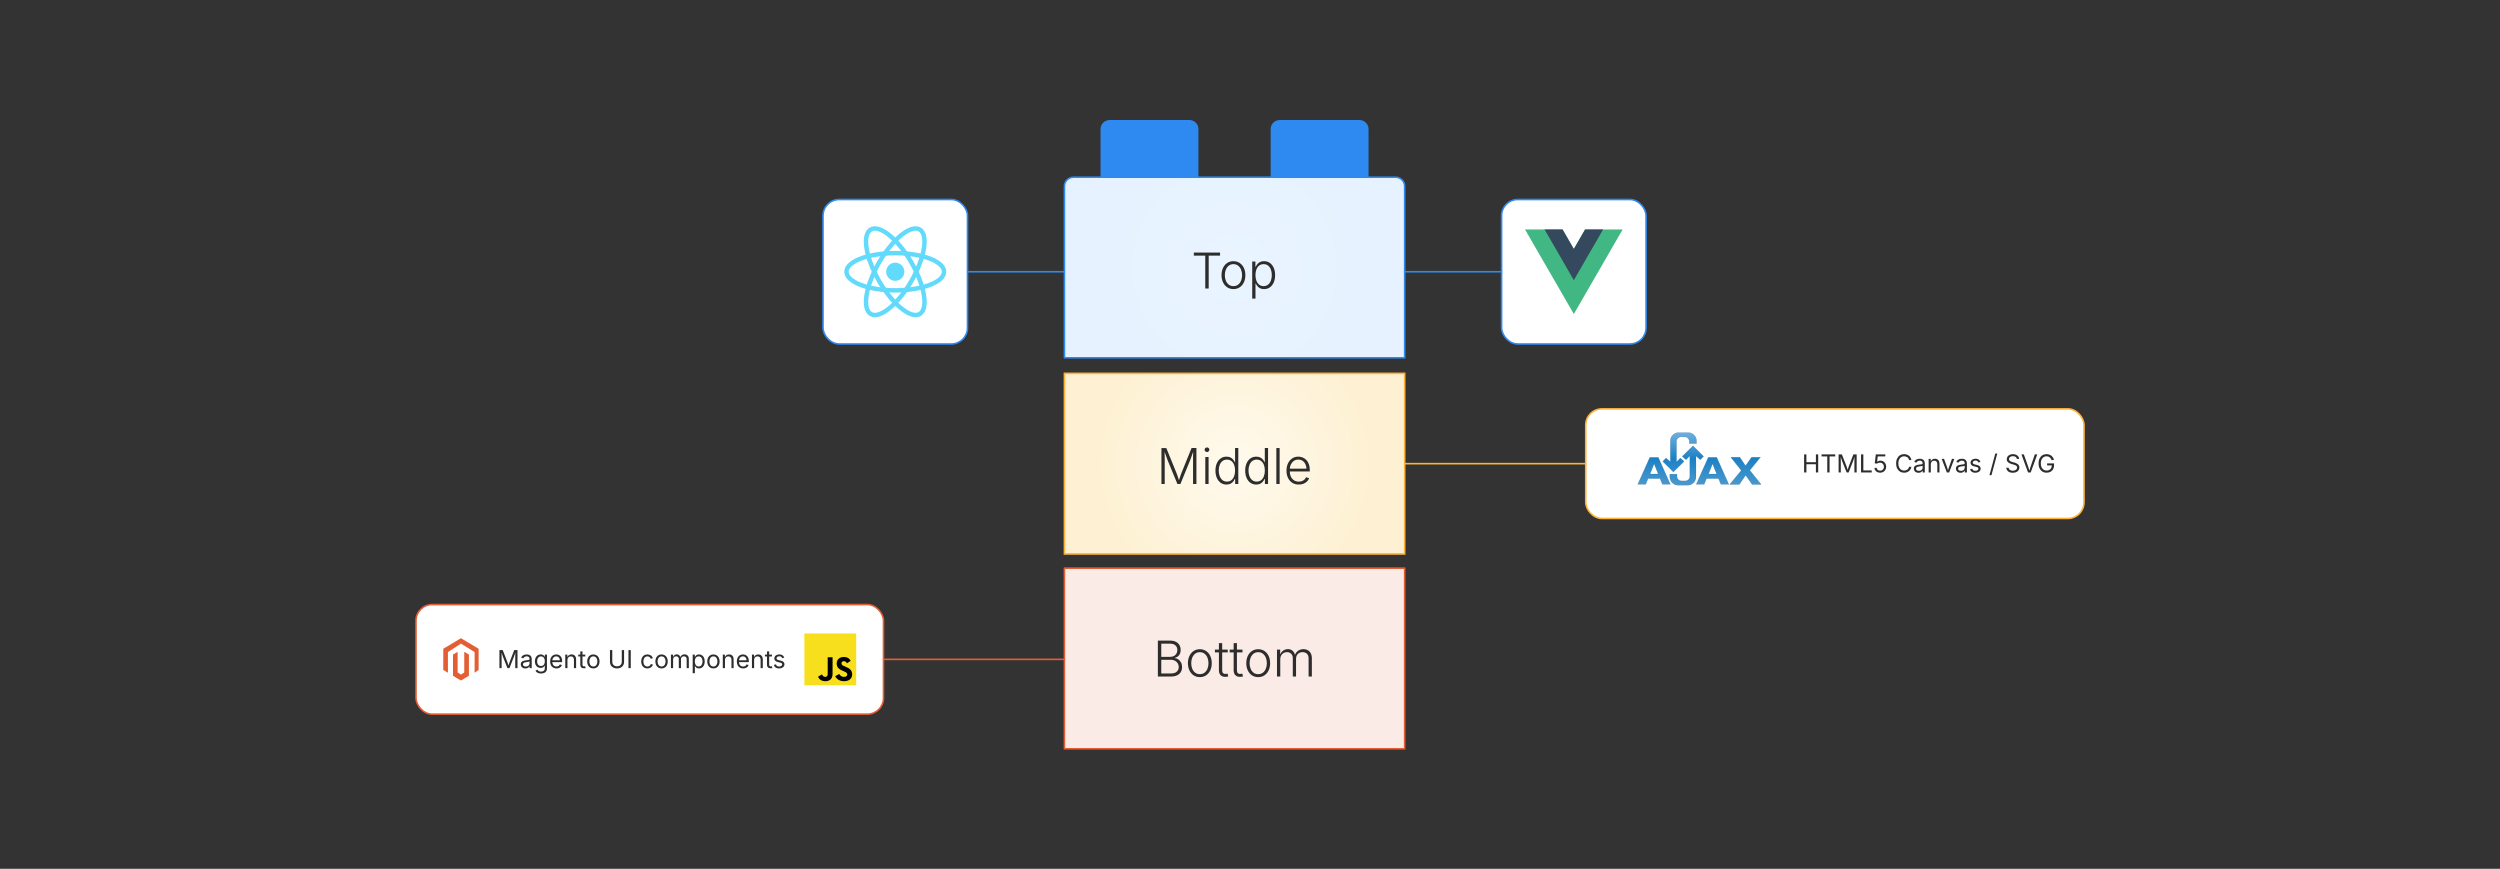 <?xml version="1.0" encoding="UTF-8"?><svg id="_03-Frontend-Configuration" xmlns="http://www.w3.org/2000/svg" xmlns:xlink="http://www.w3.org/1999/xlink" viewBox="0 0 860 298.867"><rect x="0" y="0" width="860" height="298.867" fill="#333333" stroke="none"/><defs><radialGradient id="radial-gradient" cx="424.682" cy="226.516" fx="424.682" fy="226.516" r="46.849" gradientUnits="userSpaceOnUse"><stop offset="0" stop-color="#fbebe6"/><stop offset="1" stop-color="#fbebe6"/></radialGradient><radialGradient id="radial-gradient-2" cx="424.682" cy="159.501" fx="424.682" fy="159.501" r="46.849" gradientUnits="userSpaceOnUse"><stop offset=".001" stop-color="#fffaee"/><stop offset="1" stop-color="#fef1d3"/></radialGradient><radialGradient id="radial-gradient-3" cx="424.682" cy="92.025" fx="424.682" fy="92.025" r="46.849" gradientUnits="userSpaceOnUse"><stop offset="0" stop-color="#e9f4ff"/><stop offset="1" stop-color="#e6f2ff"/></radialGradient><linearGradient id="linear-gradient" x1="584.612" y1="1185.041" x2="584.612" y2="1166.861" gradientTransform="translate(0 1333.712) scale(1 -1)" gradientUnits="userSpaceOnUse"><stop offset="0" stop-color="#70b0df"/><stop offset=".5" stop-color="#1b81c5"/><stop offset="1" stop-color="#4a98ce"/></linearGradient></defs><line x1="332.817" y1="93.479" x2="516.547" y2="93.479" fill="none" stroke="#2e8af1" stroke-linecap="round" stroke-linejoin="round" stroke-width=".555"/><rect x="283.116" y="68.629" width="49.7" height="49.7" rx="5.554" ry="5.554" fill="#fff" stroke="#2e8af1" stroke-linecap="round" stroke-linejoin="round" stroke-width=".555"/><circle cx="307.966" cy="93.479" r="3.128" fill="#61dafb" stroke-width="0"/><ellipse cx="307.966" cy="93.479" rx="16.787" ry="6.409" fill="none" stroke="#61dafb" stroke-width="1.526"/><ellipse cx="307.966" cy="93.479" rx="6.409" ry="16.787" transform="translate(-5.48 166.507) rotate(-30)" fill="none" stroke="#61dafb" stroke-miterlimit="4" stroke-width="1.526"/><ellipse cx="307.966" cy="93.479" rx="16.787" ry="6.409" transform="translate(73.028 313.446) rotate(-60)" fill="none" stroke="#61dafb" stroke-miterlimit="4" stroke-width="1.526"/><rect x="516.547" y="68.629" width="49.7" height="49.7" rx="5.554" ry="5.554" fill="#fff" stroke="#2e8af1" stroke-linecap="round" stroke-linejoin="round" stroke-width=".555"/><path d="M545.276,78.935l-3.878,6.718-3.878-6.718h-12.916l16.794,29.089,16.794-29.089h-12.916Z" fill="#41b883" stroke-width="0"/><path d="M545.276,78.935l-3.878,6.718-3.878-6.718h-6.198l10.077,17.453,10.077-17.453h-6.198Z" fill="#34495e" stroke-width="0"/><path d="M483.203,257.581h-117.042v-62.129h117.042s0,3.107,0,3.107c0,0,0,59.023,0,59.023Z" fill="url(#radial-gradient)" stroke="#e45e34" stroke-linecap="round" stroke-linejoin="round" stroke-width=".555"/><path d="M483.203,190.566h-117.042v-62.129h117.042s0,3.107,0,3.107c0,0,0,59.023,0,59.023Z" fill="url(#radial-gradient-2)" stroke="#feb238" stroke-miterlimit="10" stroke-width=".555"/><path d="M412.256,60.96h-33.669v-16.567c0-1.716,1.391-3.107,3.107-3.107h27.456c1.716,0,3.107,1.391,3.107,3.107,0,0,0,16.567 0,16.567ZM470.777,60.96h-33.669v-16.567c0-1.716,1.391-3.107,3.107-3.107h27.456c1.716,0,3.107,1.391,3.107,3.107v0s0,16.567-0,16.567Z" fill="#2e8af1" stroke-width="0"/><path d="M483.203,123.09h-117.042v-59.023c0-1.716,1.391-3.107,3.107-3.107h110.829c1.716,0,3.107,1.391,3.107,3.107v0s0,59.023,0,59.023Z" fill="url(#radial-gradient-3)" stroke="#2e8af1" stroke-linecap="round" stroke-linejoin="round" stroke-width=".555"/><rect x="143.101" y="207.968" width="160.815" height="37.702" rx="5.554" ry="5.554" fill="#fff" stroke="#e45e34" stroke-miterlimit="10" stroke-width=".555"/><g id="LOGO"><polygon points="164.646 223.18 164.646 230.463 163.267 231.423 163.267 224.308 158.566 221.409 154.089 224.308 154.089 231.423 152.486 230.463 152.486 223.18 158.566 219.538 164.646 223.18" fill="#e45e34" stroke-width="0"/><polygon points="161.305 225.176 161.305 232.459 160.196 233.123 158.566 234.1 156.934 233.123 155.826 232.459 155.826 225.176 157.43 224.215 157.43 231.331 158.566 232.066 159.702 231.331 159.702 224.215 161.305 225.176" fill="#e45e34" stroke-width="0"/></g><path d="M171.806,229.844v-6.216h1.126l1.531,3.922c.036.092.077.207.123.344.046.138.094.288.146.449.051.161.101.322.148.482s.089.308.125.444h-.175c.039-.128.082-.271.129-.428.047-.157.096-.317.148-.48.051-.163.101-.315.148-.457.047-.142.089-.26.125-.354l1.51-3.922h1.13v6.216h-.78v-3.55c0-.128.001-.274.002-.438.001-.164.004-.337.008-.518.004-.181.008-.364.012-.551.004-.186.008-.367.011-.542h.066c-.058.192-.12.388-.186.586s-.129.391-.192.576-.122.354-.177.507c-.056.153-.103.28-.142.38l-1.39,3.55h-.688l-1.41-3.55c-.039-.098-.084-.221-.138-.369-.053-.149-.11-.314-.173-.497s-.127-.374-.194-.576c-.067-.202-.135-.404-.205-.607h.075c.005.156.01.324.015.505.004.181.007.364.01.549s.005.363.008.534c.003.171.004.325.004.461v3.55h-.755Z" fill="#2d2d2d" stroke-width="0"/><path d="M180.738,229.952c-.294,0-.562-.056-.803-.167-.241-.111-.432-.274-.574-.488-.142-.214-.213-.474-.213-.78,0-.267.053-.484.159-.651.105-.167.247-.298.423-.394.177-.096.372-.168.586-.215.214-.047.43-.084.647-.112.278-.036.505-.064.68-.083.175-.02.305-.053.39-.1.085-.047.127-.128.127-.242v-.025c0-.195-.036-.359-.108-.495-.072-.135-.181-.238-.326-.311-.145-.072-.325-.108-.542-.108-.223,0-.413.035-.572.104-.159.07-.287.157-.386.261-.099.104-.173.211-.223.319l-.722-.238c.12-.284.281-.505.484-.666.203-.16.427-.273.671-.34s.487-.1.726-.1c.156,0,.333.019.532.056.199.038.391.112.576.223.185.111.338.276.459.495.121.218.182.51.182.874v3.075h-.738v-.634h-.05c-.053.108-.138.221-.254.336-.117.116-.269.212-.455.29-.187.078-.412.117-.676.117ZM180.868,229.289c.278,0,.513-.054.705-.163.192-.108.338-.25.438-.423.101-.174.15-.355.15-.544v-.646c-.031.036-.097.069-.2.098-.103.029-.221.055-.353.078-.132.022-.26.041-.384.056-.124.015-.222.027-.294.036-.181.022-.35.06-.507.114-.157.055-.283.134-.377.238-.095.104-.142.245-.142.423,0,.161.042.296.125.405.083.108.197.19.342.246.145.056.31.083.496.083Z" fill="#2d2d2d" stroke-width="0"/><path d="M186.121,231.688c-.345,0-.644-.044-.895-.132-.252-.087-.461-.204-.628-.348s-.299-.302-.396-.471l.609-.393c.066.089.149.188.248.296s.232.201.4.277c.168.077.389.115.662.115.373,0,.679-.089.92-.267.24-.178.361-.459.361-.843v-.935h-.071c-.053.089-.127.195-.224.317-.096.122-.233.23-.413.323-.179.093-.419.14-.719.14-.373,0-.708-.088-1.006-.265-.297-.177-.533-.435-.705-.774s-.258-.752-.258-1.239c0-.481.084-.899.254-1.254.169-.354.404-.629.703-.824.299-.195.642-.292,1.028-.292.3,0,.54.049.72.148.179.099.317.212.415.34.097.128.172.234.225.317h.071v-.747h.73v4.786c0,.4-.09.728-.271.982-.181.254-.425.441-.732.561-.308.12-.65.18-1.028.18ZM186.1,229.101c.284,0,.523-.064.718-.194.194-.129.342-.316.442-.559.1-.244.15-.535.15-.874,0-.331-.049-.623-.148-.874-.099-.252-.246-.449-.44-.593-.195-.143-.435-.215-.722-.215-.295,0-.541.076-.738.228-.198.152-.346.354-.444.607-.099.253-.148.536-.148.847,0,.32.05.602.15.847.1.245.249.436.446.574s.442.207.734.207Z" fill="#2d2d2d" stroke-width="0"/><path d="M191.432,229.944c-.451,0-.839-.1-1.166-.3-.327-.2-.579-.48-.755-.839-.177-.358-.265-.777-.265-1.255,0-.479.086-.9.258-1.264.172-.365.417-.649.732-.855.315-.206.685-.309,1.107-.309.248,0,.492.041.732.123s.459.214.655.396c.196.182.353.422.47.719.117.298.175.662.175,1.093v.313h-3.622v-.634h3.217l-.351.234c0-.306-.048-.578-.144-.816-.096-.238-.238-.424-.428-.559-.189-.135-.424-.202-.705-.202-.281,0-.521.069-.722.207s-.353.317-.459.538c-.105.221-.158.458-.158.711v.421c0,.345.06.638.179.878.12.241.287.423.503.547.215.124.465.186.749.186.184,0,.351-.026.501-.079.15-.053.279-.133.388-.24.109-.107.192-.24.25-.398l.726.2c-.072.234-.195.44-.367.618-.172.178-.386.317-.641.417-.254.101-.542.15-.861.15Z" fill="#2d2d2d" stroke-width="0"/><path d="M195.203,227.048v2.795h-.751v-4.665h.722l.004,1.131h-.104c.142-.431.344-.737.607-.918.263-.181.571-.271.924-.271.314,0,.589.064.826.194.236.129.42.324.553.584.132.26.198.588.198.982v2.962h-.751v-2.899c0-.359-.094-.64-.282-.843-.188-.203-.444-.305-.77-.305-.223,0-.423.049-.601.146-.178.097-.318.239-.421.426-.103.186-.154.413-.154.68Z" fill="#2d2d2d" stroke-width="0"/><path d="M201.336,225.179v.643h-2.412v-.643h2.412ZM199.625,224.07h.751v4.564c0,.208.042.361.127.457.085.096.226.144.423.144.047,0,.108-.006.182-.017.074-.011.141-.022.202-.033l.154.634c-.078.028-.166.048-.265.062-.099.014-.197.021-.294.021-.403,0-.717-.106-.943-.319-.225-.213-.338-.51-.338-.891v-4.623Z" fill="#2d2d2d" stroke-width="0"/><path d="M204.111,229.944c-.423,0-.793-.1-1.112-.3-.319-.2-.567-.481-.745-.843-.178-.362-.267-.782-.267-1.26,0-.486.089-.911.267-1.274.178-.363.426-.645.745-.845.318-.2.689-.3,1.112-.3.425,0,.798.1,1.118.3s.568.482.747.845c.178.363.267.788.267,1.274,0,.479-.089.898-.267,1.26-.178.361-.427.643-.747.843s-.693.3-1.118.3ZM204.111,229.272c.314,0,.573-.081.776-.242s.353-.374.451-.636c.097-.263.146-.547.146-.854,0-.309-.049-.596-.146-.861-.098-.266-.248-.48-.451-.643s-.462-.244-.776-.244c-.312,0-.567.082-.768.244-.201.163-.349.376-.447.641-.097.264-.146.552-.146.863,0,.306.049.591.146.854.098.263.246.475.447.636.2.161.456.242.768.242Z" fill="#2d2d2d" stroke-width="0"/><path d="M212.263,229.944c-.489,0-.917-.096-1.283-.288-.366-.192-.649-.455-.849-.789-.2-.334-.3-.713-.3-1.139v-4.101h.792v4.039c0,.297.066.562.198.795.132.232.321.415.565.548.245.134.537.2.876.2s.631-.066.874-.2c.244-.133.431-.316.562-.548.13-.232.196-.498.196-.795v-4.039h.793v4.101c0,.426-.1.805-.301,1.139-.2.333-.481.596-.845.789-.363.192-.789.288-1.279.288Z" fill="#2d2d2d" stroke-width="0"/><path d="M216.981,223.628v6.216h-.792v-6.216h.792Z" fill="#2d2d2d" stroke-width="0"/><path d="M222.693,229.944c-.423,0-.793-.1-1.112-.3-.319-.2-.567-.481-.745-.843-.178-.362-.267-.782-.267-1.26,0-.486.089-.911.267-1.274.178-.363.426-.645.745-.845.318-.2.689-.3,1.112-.3.225,0,.438.029.638.087.2.059.383.143.549.252.165.11.308.245.427.405s.211.341.275.544l-.722.205c-.033-.12-.085-.229-.154-.33s-.154-.187-.252-.261-.212-.131-.34-.171c-.128-.04-.269-.061-.421-.061-.312,0-.567.082-.768.244-.201.163-.349.376-.447.641-.097.264-.146.552-.146.863,0,.306.049.591.146.854.098.263.246.475.447.636.2.161.456.242.768.242.156,0,.299-.021.43-.062.13-.042.247-.101.348-.177.102-.076.187-.167.257-.273.069-.105.121-.221.154-.346l.718.205c-.062.208-.152.394-.273.557-.121.163-.265.302-.432.417-.167.116-.352.203-.555.263-.203.06-.418.09-.646.09Z" fill="#2d2d2d" stroke-width="0"/><path d="M227.574,229.944c-.423,0-.793-.1-1.112-.3-.319-.2-.567-.481-.745-.843-.178-.362-.267-.782-.267-1.26,0-.486.089-.911.267-1.274.178-.363.426-.645.745-.845.318-.2.689-.3,1.112-.3.425,0,.798.1,1.118.3s.568.482.747.845c.178.363.267.788.267,1.274,0,.479-.089.898-.267,1.26-.178.361-.427.643-.747.843s-.693.3-1.118.3ZM227.574,229.272c.314,0,.573-.081.776-.242s.353-.374.451-.636c.097-.263.146-.547.146-.854,0-.309-.049-.596-.146-.861-.098-.266-.248-.48-.451-.643s-.462-.244-.776-.244c-.312,0-.567.082-.768.244-.201.163-.349.376-.447.641-.097.264-.146.552-.146.863,0,.306.049.591.146.854.098.263.246.475.447.636.2.161.456.242.768.242Z" fill="#2d2d2d" stroke-width="0"/><path d="M230.799,229.844v-4.665h.73l.004,1.043h-.059c.064-.253.165-.462.303-.627.138-.166.299-.29.484-.374s.377-.125.578-.125c.339,0,.614.104.824.313.21.209.345.483.407.822h-.1c.056-.234.157-.436.305-.605.147-.17.326-.301.536-.393s.439-.138.687-.138c.27,0,.516.059.738.175.223.117.4.293.532.53.132.237.198.536.198.897v3.146h-.751v-3.125c0-.336-.095-.577-.284-.722-.189-.145-.409-.217-.659-.217-.209,0-.389.043-.541.131-.151.087-.269.208-.351.361s-.123.328-.123.526v3.045h-.751v-3.2c0-.258-.086-.467-.258-.625-.173-.159-.391-.238-.655-.238-.181,0-.351.042-.511.127-.16.085-.289.211-.386.378-.097.167-.146.374-.146.622v2.937h-.751Z" fill="#2d2d2d" stroke-width="0"/><path d="M238.284,231.588v-6.409h.726v.747h.083c.053-.083.126-.188.221-.315.095-.126.231-.24.409-.34.178-.1.418-.15.722-.15.389,0,.732.097,1.028.292.296.195.528.472.697.832.168.36.252.787.252,1.279,0,.495-.083.924-.25,1.285-.167.362-.398.641-.694.838-.296.198-.639.296-1.028.296-.295,0-.533-.051-.714-.152-.181-.102-.32-.217-.417-.346s-.172-.237-.225-.323h-.059v2.466h-.751ZM240.336,229.272c.292,0,.536-.078.732-.235.196-.157.344-.369.442-.634s.148-.561.148-.887c0-.323-.048-.614-.146-.874-.097-.26-.244-.466-.44-.62-.196-.153-.441-.229-.736-.229-.287,0-.527.073-.722.217-.195.145-.342.346-.44.603-.099.257-.148.559-.148.903,0,.345.05.649.15.914.1.265.248.471.444.62.196.149.435.223.716.223Z" fill="#2d2d2d" stroke-width="0"/><path d="M245.414,229.944c-.423,0-.793-.1-1.112-.3-.319-.2-.567-.481-.745-.843-.178-.362-.267-.782-.267-1.26,0-.486.089-.911.267-1.274.178-.363.426-.645.745-.845.318-.2.689-.3,1.112-.3.425,0,.798.1,1.118.3s.568.482.747.845c.178.363.267.788.267,1.274,0,.479-.089.898-.267,1.26-.178.361-.427.643-.747.843s-.693.3-1.118.3ZM245.414,229.272c.314,0,.573-.081.776-.242s.353-.374.451-.636c.097-.263.146-.547.146-.854,0-.309-.049-.596-.146-.861-.098-.266-.248-.48-.451-.643s-.462-.244-.776-.244c-.312,0-.567.082-.768.244-.201.163-.349.376-.447.641-.097.264-.146.552-.146.863,0,.306.049.591.146.854.098.263.246.475.447.636.2.161.456.242.768.242Z" fill="#2d2d2d" stroke-width="0"/><path d="M249.39,227.048v2.795h-.751v-4.665h.722l.004,1.131h-.104c.142-.431.344-.737.607-.918.263-.181.571-.271.924-.271.314,0,.589.064.826.194.236.129.42.324.553.584.132.26.198.588.198.982v2.962h-.751v-2.899c0-.359-.094-.64-.282-.843-.188-.203-.444-.305-.77-.305-.223,0-.423.049-.601.146-.178.097-.318.239-.421.426-.103.186-.154.413-.154.68Z" fill="#2d2d2d" stroke-width="0"/><path d="M255.648,229.944c-.451,0-.839-.1-1.166-.3-.327-.2-.579-.48-.755-.839-.177-.358-.265-.777-.265-1.255,0-.479.086-.9.258-1.264.172-.365.417-.649.732-.855.315-.206.685-.309,1.107-.309.248,0,.492.041.732.123s.459.214.655.396c.196.182.353.422.47.719.117.298.175.662.175,1.093v.313h-3.622v-.634h3.217l-.351.234c0-.306-.048-.578-.144-.816-.096-.238-.238-.424-.428-.559-.189-.135-.424-.202-.705-.202-.281,0-.521.069-.722.207s-.353.317-.459.538c-.105.221-.158.458-.158.711v.421c0,.345.06.638.179.878.12.241.287.423.503.547.215.124.465.186.749.186.184,0,.351-.026.501-.079.15-.053.279-.133.388-.24.109-.107.192-.24.25-.398l.726.2c-.072.234-.195.44-.367.618-.172.178-.386.317-.641.417-.254.101-.542.15-.861.15Z" fill="#2d2d2d" stroke-width="0"/><path d="M259.419,227.048v2.795h-.751v-4.665h.722l.004,1.131h-.104c.142-.431.344-.737.607-.918.263-.181.571-.271.924-.271.314,0,.589.064.826.194.236.129.42.324.553.584.132.26.198.588.198.982v2.962h-.751v-2.899c0-.359-.094-.64-.282-.843-.188-.203-.444-.305-.77-.305-.223,0-.423.049-.601.146-.178.097-.318.239-.421.426-.103.186-.154.413-.154.68Z" fill="#2d2d2d" stroke-width="0"/><path d="M265.553,225.179v.643h-2.412v-.643h2.412ZM263.842,224.07h.751v4.564c0,.208.042.361.127.457.085.096.226.144.423.144.047,0,.108-.006.182-.017.074-.011.141-.022.202-.033l.154.634c-.078.028-.166.048-.265.062-.099.014-.197.021-.294.021-.403,0-.717-.106-.943-.319-.225-.213-.338-.51-.338-.891v-4.623Z" fill="#2d2d2d" stroke-width="0"/><path d="M268.014,229.944c-.32,0-.604-.046-.853-.14-.249-.093-.454-.231-.616-.415-.161-.184-.27-.409-.325-.676l.713-.171c.067.256.192.444.377.563s.417.179.695.179c.325,0,.584-.069.778-.208s.29-.305.29-.497c0-.161-.056-.295-.169-.402-.113-.107-.284-.188-.515-.24l-.776-.184c-.423-.1-.737-.255-.943-.465-.206-.21-.309-.479-.309-.808,0-.267.075-.502.226-.707.15-.205.355-.364.615-.48.26-.115.556-.173.887-.173.32,0,.592.048.815.144.224.096.406.228.546.396.141.168.246.362.315.582l-.68.175c-.064-.167-.17-.318-.319-.455s-.374-.205-.674-.205c-.278,0-.51.064-.694.192-.185.128-.278.29-.278.484,0,.172.063.311.188.415.125.104.324.188.597.252l.705.167c.423.1.735.255.938.465s.305.475.305.795c0,.272-.077.515-.231.728-.154.212-.37.38-.647.502-.276.123-.597.184-.961.184Z" fill="#2d2d2d" stroke-width="0"/><g id="g3"><path id="path1" d="M276.704,217.905h17.828v17.828h-17.828v-17.828Z" fill="#f7df1e" stroke-width="0"/><path id="path2" d="M281.391,232.803l1.364-.826c.263.467.503.861,1.077.861.551,0,.898-.215.898-1.053v-5.696h1.675v5.72c0,1.735-1.017,2.525-2.501,2.525-1.34,0-2.118-.694-2.513-1.532" fill="#000" stroke-width="0"/><path id="path3" d="M287.316,232.624l1.364-.79c.359.586.826,1.017,1.651,1.017.694,0,1.137-.347,1.137-.826,0-.574-.455-.778-1.221-1.113l-.419-.18c-1.209-.514-2.011-1.161-2.011-2.525,0-1.257.957-2.214,2.453-2.214,1.065,0,1.831.371,2.381,1.34l-1.304.838c-.287-.515-.598-.718-1.077-.718-.491,0-.802.311-.802.718,0,.503.311.706,1.029,1.017l.419.179c1.424.61,2.226,1.233,2.226,2.633,0,1.508-1.185,2.334-2.776,2.334-1.556,0-2.561-.742-3.052-1.711" fill="#000" stroke-width="0"/></g><line x1="366.161" y1="226.819" x2="303.916" y2="226.819" fill="none" stroke="#e45e34" stroke-miterlimit="10" stroke-width=".555"/><rect x="545.497" y="140.65" width="171.402" height="37.702" rx="5.554" ry="5.554" fill="#fff" stroke="#feb238" stroke-miterlimit="10" stroke-width=".555"/><path d="M620.614,162.526v-6.216h.793v2.687h3.263v-2.687h.792v6.216h-.792v-2.829h-3.263v2.829h-.793Z" fill="#2d2d2d" stroke-width="0"/><path d="M626.622,157.01v-.701h4.697v.701h-1.948v5.516h-.793v-5.516h-1.956Z" fill="#2d2d2d" stroke-width="0"/><path d="M632.479,162.526v-6.216h1.126l1.531,3.922c.036.092.077.207.123.344.046.138.095.288.146.449s.101.322.148.482c.047.16.089.308.125.444h-.176c.039-.128.082-.271.13-.428.047-.157.097-.317.147-.48.052-.163.102-.315.148-.457.048-.142.089-.26.125-.354l1.511-3.922h1.131v6.216h-.78v-3.55c0-.128,0-.274.002-.438.001-.164.004-.337.008-.518.005-.181.009-.364.013-.551.004-.186.008-.367.011-.542h.066c-.059.192-.12.388-.186.586s-.129.391-.191.576c-.063.185-.122.354-.178.507-.056.153-.103.28-.142.38l-1.39,3.55h-.688l-1.41-3.55c-.039-.098-.085-.221-.138-.369-.053-.149-.11-.314-.173-.497s-.127-.374-.194-.576c-.066-.202-.135-.404-.204-.607h.075c.005.156.01.324.015.505.004.181.008.364.01.549.003.185.006.363.009.534.003.171.004.325.004.461v3.55h-.755Z" fill="#2d2d2d" stroke-width="0"/><path d="M640.198,162.526v-6.216h.793v5.516h2.879v.701h-3.672Z" fill="#2d2d2d" stroke-width="0"/><path d="M646.765,162.61c-.364,0-.691-.072-.98-.215s-.52-.339-.692-.588-.266-.532-.279-.849h.768c.017.184.079.348.188.493.108.145.25.258.424.34s.365.123.573.123c.251,0,.474-.059.67-.175s.35-.278.461-.484.167-.439.167-.701c0-.267-.059-.506-.176-.717-.116-.211-.275-.377-.478-.499-.201-.121-.433-.182-.694-.182-.192,0-.387.031-.584.092s-.357.139-.479.234l-.743-.092.367-3.079h3.271v.697h-2.603l-.213,1.815h.033c.128-.106.289-.193.483-.261.195-.068.399-.103.613-.103.284,0,.546.052.787.154.24.103.449.249.628.436.178.188.316.408.415.662.099.253.148.53.148.83,0,.398-.09.752-.27,1.064s-.425.557-.736.736c-.312.179-.668.269-1.068.269Z" fill="#2d2d2d" stroke-width="0"/><path d="M655.017,162.61c-.531,0-1.005-.129-1.421-.386-.415-.257-.742-.625-.98-1.102-.237-.477-.356-1.044-.356-1.7,0-.659.119-1.227.356-1.704.238-.477.565-.845.98-1.104.416-.259.89-.388,1.421-.388.314,0,.611.046.891.138s.53.226.753.402c.223.177.408.391.558.643.148.252.251.538.307.857h-.793c-.045-.214-.12-.402-.228-.563-.107-.162-.237-.298-.392-.409-.154-.111-.325-.194-.512-.25s-.381-.083-.584-.083c-.373,0-.709.094-1.01.284-.3.189-.538.466-.713.832-.176.366-.263.814-.263,1.346,0,.528.088.976.265,1.341s.415.643.716.83c.3.188.635.282,1.005.282.203,0,.397-.028.584-.085s.357-.141.512-.25.284-.246.392-.409.183-.35.228-.561h.793c-.053.317-.154.601-.303.851-.148.25-.335.464-.557.643-.223.178-.474.313-.753.407-.28.093-.578.14-.896.14Z" fill="#2d2d2d" stroke-width="0"/><path d="M659.957,162.634c-.295,0-.562-.056-.803-.167-.241-.111-.432-.274-.574-.488-.142-.214-.213-.474-.213-.78,0-.267.054-.484.159-.651s.247-.298.423-.394c.177-.096.372-.168.587-.215.214-.047.43-.084.646-.112.278-.036.505-.064.68-.083.176-.02.306-.053.391-.1s.127-.128.127-.242v-.025c0-.195-.036-.359-.108-.495-.072-.135-.181-.238-.325-.311s-.326-.108-.543-.108c-.223,0-.413.035-.571.104-.158.07-.287.157-.386.261-.099.104-.173.211-.224.319l-.722-.238c.12-.284.281-.505.484-.666.203-.16.427-.273.672-.34.244-.067.486-.1.726-.1.155,0,.333.019.532.056.198.038.391.112.575.223.186.111.338.276.459.495s.182.51.182.874v3.075h-.738v-.634h-.05c-.054.108-.138.221-.255.336-.117.116-.269.212-.455.29s-.411.117-.676.117ZM660.087,161.971c.277,0,.513-.054.705-.163.191-.108.338-.25.438-.423.101-.174.15-.355.15-.544v-.646c-.03.036-.098.069-.2.098-.103.029-.221.055-.353.078-.132.022-.26.041-.384.056s-.222.027-.294.036c-.181.022-.35.06-.507.114-.157.055-.283.134-.378.238-.095.104-.142.245-.142.423,0,.161.041.296.125.405.083.108.197.19.342.246s.311.083.497.083Z" fill="#2d2d2d" stroke-width="0"/><path d="M664.2,159.731v2.795h-.751v-4.665h.722l.004,1.131h-.104c.142-.431.344-.737.606-.918s.571-.271.924-.271c.314,0,.59.064.826.194s.421.324.553.584c.133.26.198.588.198.982v2.962h-.751v-2.899c0-.359-.094-.64-.281-.843s-.444-.305-.77-.305c-.223,0-.423.049-.601.146-.179.097-.319.239-.422.426-.103.186-.154.413-.154.68Z" fill="#2d2d2d" stroke-width="0"/><path d="M669.72,162.526l-1.781-4.665h.821l.993,2.766c.105.287.195.572.27.857.073.285.15.561.231.828h-.275c.08-.267.157-.543.231-.828.073-.285.162-.571.265-.857l.993-2.766h.822l-1.782,4.665h-.788Z" fill="#2d2d2d" stroke-width="0"/><path d="M674.438,162.634c-.295,0-.562-.056-.803-.167-.241-.111-.432-.274-.574-.488-.142-.214-.213-.474-.213-.78,0-.267.054-.484.159-.651s.247-.298.423-.394c.177-.096.372-.168.587-.215.214-.047.43-.084.646-.112.278-.036.505-.064.68-.083.176-.02.306-.053.391-.1s.127-.128.127-.242v-.025c0-.195-.036-.359-.108-.495-.072-.135-.181-.238-.325-.311s-.326-.108-.543-.108c-.223,0-.413.035-.571.104-.158.07-.287.157-.386.261-.099.104-.173.211-.224.319l-.722-.238c.12-.284.281-.505.484-.666.203-.16.427-.273.672-.34.244-.067.486-.1.726-.1.155,0,.333.019.532.056.198.038.391.112.575.223.186.111.338.276.459.495s.182.51.182.874v3.075h-.738v-.634h-.05c-.054.108-.138.221-.255.336-.117.116-.269.212-.455.29s-.411.117-.676.117ZM674.567,161.971c.277,0,.513-.054.705-.163.191-.108.338-.25.438-.423.101-.174.15-.355.15-.544v-.646c-.03.036-.098.069-.2.098-.103.029-.221.055-.353.078-.132.022-.26.041-.384.056s-.222.027-.294.036c-.181.022-.35.06-.507.114-.157.055-.283.134-.378.238-.095.104-.142.245-.142.423,0,.161.041.296.125.405.083.108.197.19.342.246s.311.083.497.083Z" fill="#2d2d2d" stroke-width="0"/><path d="M679.515,162.626c-.319,0-.604-.046-.853-.14s-.454-.231-.615-.415c-.162-.184-.271-.409-.326-.676l.714-.171c.066.256.192.444.378.563.185.12.416.179.694.179.325,0,.585-.069.778-.208s.29-.305.29-.497c0-.161-.057-.295-.169-.402-.113-.107-.285-.188-.516-.24l-.776-.184c-.423-.1-.736-.255-.942-.465s-.309-.479-.309-.808c0-.267.075-.502.225-.707.15-.205.355-.364.616-.48.26-.115.555-.173.886-.173.32,0,.592.048.816.144.224.096.405.228.546.396.141.168.246.362.315.582l-.681.175c-.063-.167-.17-.318-.318-.455-.149-.136-.374-.205-.674-.205-.278,0-.51.064-.695.192-.185.128-.277.29-.277.484,0,.172.062.311.188.415.126.104.324.188.597.252l.705.167c.423.1.736.255.939.465.202.21.304.475.304.795,0,.272-.077.515-.231.728-.154.212-.369.38-.646.502-.276.123-.597.184-.962.184Z" fill="#2d2d2d" stroke-width="0"/><path d="M687.07,156.018l-2.002,7.443h-.692l2.002-7.443h.692Z" fill="#2d2d2d" stroke-width="0"/><path d="M692.407,162.634c-.448,0-.837-.072-1.166-.217-.33-.145-.588-.347-.774-.607-.187-.26-.292-.564-.316-.912h.813c.021.233.102.426.237.578.137.152.311.264.523.338s.44.111.683.111c.28,0,.533-.046.757-.138s.401-.221.532-.388.196-.36.196-.58c0-.2-.057-.363-.169-.488-.113-.125-.263-.228-.449-.309-.186-.081-.391-.151-.613-.212l-.751-.213c-.5-.142-.89-.345-1.168-.609-.278-.264-.417-.602-.417-1.014,0-.351.095-.657.284-.92.188-.263.444-.466.768-.611.322-.145.684-.217,1.084-.217.409,0,.771.072,1.085.217.314.145.562.342.745.59.182.249.278.531.29.845h-.776c-.036-.303-.181-.538-.434-.703s-.564-.249-.935-.249c-.268,0-.502.044-.703.132-.202.087-.358.207-.47.358-.111.152-.167.325-.167.52,0,.217.067.392.203.523.135.132.294.235.479.309.185.074.353.131.503.173l.621.171c.167.044.352.105.553.184.202.078.395.181.578.311s.334.293.453.492c.118.199.177.443.177.732,0,.339-.088.646-.265.918s-.434.488-.77.646c-.337.159-.744.238-1.223.238Z" fill="#2d2d2d" stroke-width="0"/><path d="M697.651,162.526l-2.286-6.216h.835l1.313,3.688c.075.211.169.494.282.847.112.353.244.788.394,1.306h-.154c.15-.531.281-.97.393-1.316s.203-.625.275-.836l1.28-3.688h.843l-2.261,6.216h-.914Z" fill="#2d2d2d" stroke-width="0"/><path d="M704.048,162.61c-.554,0-1.039-.129-1.456-.388-.417-.258-.743-.626-.977-1.104s-.351-1.042-.351-1.696c0-.659.117-1.227.351-1.704s.557-.845.968-1.104c.412-.259.883-.388,1.415-.388.328,0,.635.049.92.146.284.097.54.236.765.417.226.181.413.396.562.645.148.249.251.523.307.824h-.817c-.064-.2-.149-.379-.255-.538s-.231-.295-.378-.409c-.146-.114-.311-.201-.494-.261-.184-.06-.385-.089-.604-.089-.364,0-.695.094-.993.282-.298.188-.534.464-.709.83-.176.366-.263.815-.263,1.35,0,.528.088.975.265,1.339s.416.641.72.83c.303.189.646.284,1.026.284.351,0,.659-.074.926-.223.268-.149.475-.36.624-.634.148-.274.223-.597.223-.97l.238.046h-1.849v-.693h2.387v.68c0,.515-.109.961-.329,1.339-.22.378-.521.671-.903.878-.383.208-.821.311-1.316.311Z" fill="#2d2d2d" stroke-width="0"/><line x1="545.448" y1="159.501" x2="483.203" y2="159.501" fill="none" stroke="#feb238" stroke-miterlimit="10" stroke-width=".555"/><path d="M577.472,148.816c-1.589,0-2.868,1.279-2.868,2.868v7.1l-.095-0-1.402-1.202-1.103,1.148,3.626,3.626,3.686-3.626-1.269-1.148-1.2,1.207-.134-0v-6.923c0-.879.708-1.586,1.586-1.586h1.261c.879,0,1.586.708,1.586,1.586v.739h2.451v-.92c0-1.589-1.279-2.868-2.868-2.868h-3.257ZM582.389,153.367l-3.686,3.626,1.269,1.148,1.2-1.207.134 0v6.923c0,.879-.708,1.586-1.586,1.586h-1.261c-.879,0-1.586-.708-1.586-1.586v-.739h-2.451v.92c0,1.589,1.279,2.868,2.868,2.868h3.257c1.589,0,2.868-1.279,2.868-2.868v-7.1l.095 0,1.402,1.202,1.103-1.148-3.626-3.626h0ZM595.416,157.296l3.582,4.545-3.967,4.804h3.286l2.191-3.161,2.235,3.161h3.079l-3.894-4.849,3.657-4.501h-3.035l-2.087,2.961-1.969-2.961h-3.079ZM567.545,157.328l-4.145,9.285h2.711l.806-1.968h4.166l.806,1.968h2.711l-4.156-9.285h-2.9ZM587.652,157.328l-4.145,9.285h2.711l.806-1.968h4.166l.806,1.968h2.711l-4.156-9.285s-2.9,0-2.9,0ZM569.017,159.518l.703,1.766.703,1.766-1.403.003-1.403.004.699-1.769.699-1.769v0ZM589.124,159.518l.703,1.766.703,1.766-1.403.003-1.403.004.699-1.769.699-1.769v0Z" fill="url(#linear-gradient)" fill-rule="evenodd" stroke="#0c4c75" stroke-width=".057"/><path d="M410.682,87.937v-1.054h9.015v1.054h-3.91v11.314h-1.179v-11.314h-3.926Z" fill="#2d2d2d" stroke-width="0"/><path d="M424.304,99.45c-.808,0-1.519-.203-2.133-.61-.614-.406-1.096-.971-1.444-1.693-.349-.722-.523-1.551-.523-2.486,0-.952.174-1.789.523-2.511.349-.722.83-1.286,1.444-1.693.614-.406,1.325-.61,2.133-.61.802,0,1.512.204,2.129.61.617.407,1.1.972,1.448,1.693.349.723.523,1.56.523,2.511,0,.935-.173,1.764-.519,2.486-.346.723-.827,1.287-1.444,1.693-.617.407-1.329.61-2.137.61ZM424.304,98.429c.636,0,1.176-.171,1.619-.515s.779-.8,1.009-1.37c.229-.57.344-1.198.344-1.884,0-.692-.116-1.324-.349-1.897-.232-.572-.57-1.032-1.013-1.378-.443-.346-.979-.519-1.61-.519s-1.167.173-1.606.519c-.44.346-.776.806-1.009,1.378-.232.573-.349,1.205-.349,1.897,0,.686.115,1.314.345,1.884.229.57.564,1.026,1.004,1.37.44.343.979.515,1.615.515Z" fill="#2d2d2d" stroke-width="0"/><path d="M430.762,102.72v-12.75h1.096v1.785h.125c.121-.282.297-.57.527-.863.229-.293.531-.541.904-.743.374-.202.846-.303,1.415-.303.759,0,1.423.199,1.992.598.57.398,1.016.958,1.337,1.677.32.719.481,1.558.481,2.515,0,.963-.159,1.806-.478,2.527-.318.723-.763,1.284-1.332,1.686-.57.401-1.237.602-2.001.602-.553,0-1.02-.101-1.398-.303-.379-.202-.684-.453-.913-.751s-.408-.592-.535-.88h-.092v5.205h-1.129ZM434.68,98.429c.609,0,1.122-.169,1.54-.506s.736-.794.955-1.37c.218-.576.327-1.217.327-1.926s-.107-1.346-.323-1.914c-.216-.567-.534-1.017-.955-1.349-.42-.332-.935-.498-1.544-.498-.598,0-1.105.161-1.522.481-.418.321-.736.764-.955,1.328s-.328,1.215-.328,1.951.111,1.39.332,1.963c.222.572.541,1.022.959,1.349s.923.49,1.515.49Z" fill="#2d2d2d" stroke-width="0"/><path d="M399.534,166.492v-12.368h1.677l3.453,8.483c.078.183.159.397.245.644.086.246.177.509.274.788.097.28.189.558.278.834s.171.54.249.789h-.299c.078-.238.161-.493.249-.764s.181-.548.278-.83c.097-.282.19-.549.278-.801.088-.252.171-.472.249-.66l3.428-8.483h1.677v12.368h-1.162v-8.658c0-.293.004-.599.012-.917.009-.318.016-.638.021-.958s.008-.636.008-.946h.133c-.111.332-.226.668-.345,1.008-.119.341-.235.671-.349.992-.113.321-.223.621-.328.9-.105.28-.199.522-.282.727l-3.212,7.853h-1.038l-3.237-7.853c-.083-.205-.176-.443-.278-.714-.103-.271-.21-.566-.324-.884-.113-.318-.229-.649-.349-.992-.119-.343-.242-.689-.369-1.038h.141c.005.282.011.581.017.896s.011.635.017.958c.005.324.01.637.012.938.003.301.004.58.004.834v7.853h-1.129Z" fill="#2d2d2d" stroke-width="0"/><path d="M415.198,155.493c-.221,0-.414-.078-.577-.232-.163-.155-.245-.34-.245-.556,0-.221.082-.408.245-.561.164-.152.356-.228.577-.228.227,0,.42.076.581.228.161.152.241.339.241.561,0,.216-.08.401-.241.556s-.354.232-.581.232ZM414.625,166.492v-9.28h1.129v9.28h-1.129Z" fill="#2d2d2d" stroke-width="0"/><path d="M421.913,166.691c-.752,0-1.416-.201-1.988-.602-.573-.401-1.019-.963-1.337-1.686-.318-.722-.477-1.564-.477-2.527,0-.958.161-1.796.481-2.515s.768-1.278,1.34-1.677c.573-.398,1.236-.598,1.988-.598.564,0,1.035.101,1.411.303.376.202.679.449.909.743.229.293.405.581.527.863h.091v-4.873h1.121v12.368h-1.087v-1.735h-.125c-.122.288-.299.581-.531.88s-.537.549-.913.751c-.376.202-.847.303-1.411.303ZM422.062,165.67c.598,0,1.105-.163,1.523-.49.418-.327.736-.776.955-1.349.218-.573.328-1.228.328-1.963s-.109-1.386-.328-1.951c-.219-.564-.537-1.007-.955-1.328-.417-.321-.925-.481-1.523-.481-.603,0-1.115.166-1.536.498s-.739.782-.955,1.349c-.216.567-.324,1.205-.324,1.914s.109,1.35.328,1.926c.218.576.538,1.032.958,1.37s.93.506,1.527.506Z" fill="#2d2d2d" stroke-width="0"/><path d="M432.148,166.691c-.753,0-1.416-.201-1.988-.602-.573-.401-1.019-.963-1.337-1.686-.318-.722-.477-1.564-.477-2.527,0-.958.161-1.796.481-2.515s.768-1.278,1.34-1.677c.573-.398,1.236-.598,1.988-.598.564,0,1.035.101,1.411.303.377.202.68.449.909.743s.405.581.527.863h.091v-4.873h1.121v12.368h-1.088v-1.735h-.124c-.122.288-.299.581-.531.88s-.537.549-.913.751c-.377.202-.847.303-1.411.303ZM432.298,165.67c.598,0,1.105-.163,1.522-.49.418-.327.736-.776.955-1.349.219-.573.328-1.228.328-1.963s-.109-1.386-.328-1.951-.537-1.007-.955-1.328c-.417-.321-.925-.481-1.522-.481-.604,0-1.115.166-1.536.498-.42.332-.739.782-.955,1.349-.216.567-.324,1.205-.324,1.914s.109,1.35.328,1.926c.218.576.538,1.032.958,1.37s.93.506,1.528.506Z" fill="#2d2d2d" stroke-width="0"/><path d="M440.191,154.124v12.368h-1.129v-12.368h1.129Z" fill="#2d2d2d" stroke-width="0"/><path d="M446.791,166.691c-.869,0-1.62-.203-2.254-.61-.634-.406-1.123-.97-1.469-1.689-.347-.719-.52-1.547-.52-2.482s.171-1.765.511-2.49c.341-.725.816-1.295,1.428-1.71s1.321-.623,2.129-.623c.51,0,.999.093,1.47.278.47.186.894.468,1.27.847.377.379.673.859.889,1.44s.324,1.265.324,2.05v.49h-7.28v-.971h6.674l-.515.365c0-.664-.113-1.259-.34-1.785-.228-.526-.552-.941-.972-1.245-.421-.304-.927-.457-1.52-.457-.586,0-1.1.155-1.539.465-.44.31-.783.719-1.029,1.229-.247.509-.37,1.068-.37,1.677v.581c0,.725.128,1.36.382,1.905.255.545.616.969,1.084,1.271.467.301,1.02.452,1.655.452.432,0,.812-.069,1.142-.208.33-.138.606-.322.83-.552.225-.229.392-.48.503-.751l1.07.34c-.144.387-.375.747-.693,1.079s-.718.599-1.199.801c-.481.202-1.035.303-1.66.303Z" fill="#2d2d2d" stroke-width="0"/><path d="M398.302,232.733v-12.368h4.208c.808,0,1.48.141,2.017.423s.941.667,1.212,1.154.407,1.038.407,1.652c0,.52-.087.963-.262,1.328-.174.365-.411.661-.709.888s-.634.39-1.004.49v.1c.393.028.777.167,1.154.419.376.251.688.603.934,1.054.246.451.369.987.369,1.606,0,.625-.14,1.183-.419,1.673-.28.489-.706.875-1.278,1.158-.573.282-1.302.423-2.188.423h-4.441ZM399.48,225.951h3.113c.481,0,.905-.101,1.27-.303.365-.202.647-.479.847-.83.199-.351.299-.751.299-1.199,0-.647-.211-1.176-.635-1.585-.423-.41-1.053-.614-1.888-.614h-3.005v4.532ZM399.48,231.679h3.237c.941,0,1.638-.209,2.092-.626.454-.418.681-.945.681-1.582,0-.47-.113-.895-.34-1.274-.227-.379-.544-.68-.95-.901-.407-.221-.884-.332-1.432-.332h-3.287v4.715Z" fill="#2d2d2d" stroke-width="0"/><path d="M412.745,232.932c-.808,0-1.519-.203-2.133-.61-.614-.406-1.096-.971-1.444-1.693-.349-.722-.523-1.551-.523-2.486,0-.952.174-1.789.523-2.511.349-.722.83-1.286,1.444-1.693.614-.406,1.325-.61,2.133-.61.802,0,1.512.204,2.129.61.617.407,1.1.972,1.448,1.693.349.723.523,1.56.523,2.511,0,.935-.173,1.764-.519,2.486-.346.723-.827,1.287-1.444,1.693-.617.407-1.329.61-2.137.61ZM412.745,231.911c.636,0,1.176-.171,1.619-.515s.779-.8,1.009-1.37c.229-.57.344-1.198.344-1.884,0-.692-.116-1.324-.349-1.897-.232-.572-.57-1.032-1.013-1.378-.443-.346-.979-.519-1.61-.519s-1.167.173-1.606.519c-.44.346-.776.806-1.009,1.378-.232.573-.349,1.205-.349,1.897,0,.686.115,1.314.345,1.884.229.57.564,1.026,1.004,1.37.44.343.979.515,1.615.515Z" fill="#2d2d2d" stroke-width="0"/><path d="M422.341,223.453v.979h-4.416v-.979h4.416ZM419.303,221.245h1.129v9.297c0,.459.103.797.307,1.013s.518.302.938.257c.078,0,.173-.01.287-.029.113-.02.22-.041.319-.062l.232.971c-.122.039-.256.069-.402.091-.147.022-.295.036-.444.042-.742.05-1.321-.126-1.739-.527-.417-.401-.626-.962-.626-1.681v-9.372Z" fill="#2d2d2d" stroke-width="0"/><path d="M427.413,223.453v.979h-4.416v-.979h4.416ZM424.375,221.245h1.129v9.297c0,.459.103.797.307,1.013s.518.302.938.257c.078,0,.173-.01.287-.029.113-.02.22-.041.319-.062l.232.971c-.122.039-.256.069-.402.091-.147.022-.295.036-.444.042-.742.05-1.321-.126-1.739-.527-.417-.401-.626-.962-.626-1.681v-9.372Z" fill="#2d2d2d" stroke-width="0"/><path d="M432.825,232.932c-.809,0-1.52-.203-2.134-.61-.614-.406-1.096-.971-1.444-1.693-.349-.722-.523-1.551-.523-2.486,0-.952.174-1.789.523-2.511.349-.722.83-1.286,1.444-1.693.614-.406,1.325-.61,2.134-.61.802,0,1.512.204,2.129.61.617.407,1.1.972,1.448,1.693.349.723.523,1.56.523,2.511,0,.935-.173,1.764-.52,2.486-.346.723-.827,1.287-1.444,1.693-.616.407-1.329.61-2.137.61ZM432.825,231.911c.636,0,1.176-.171,1.618-.515.443-.343.779-.8,1.009-1.37s.345-1.198.345-1.884c0-.692-.116-1.324-.349-1.897-.232-.572-.57-1.032-1.013-1.378-.443-.346-.979-.519-1.61-.519s-1.167.173-1.606.519c-.44.346-.776.806-1.009,1.378-.232.573-.349,1.205-.349,1.897,0,.686.115,1.314.345,1.884.229.57.564,1.026,1.004,1.37.44.343.979.515,1.615.515Z" fill="#2d2d2d" stroke-width="0"/><path d="M439.283,232.733v-9.28h1.096l.008,2.117h-.124c.127-.52.332-.946.614-1.278s.612-.581.991-.747c.38-.166.769-.249,1.167-.249.681,0,1.24.21,1.681.631.439.42.721.985.843,1.693h-.183c.11-.481.31-.895.598-1.241.287-.346.639-.613,1.054-.801s.869-.282,1.362-.282c.553,0,1.047.121,1.48.361.436.241.777.598,1.029,1.071.252.473.379,1.058.379,1.755v6.25h-1.121v-6.217c0-.747-.199-1.298-.598-1.652s-.889-.531-1.469-.531c-.443,0-.834.094-1.171.282-.338.188-.603.454-.793.797-.191.343-.286.744-.286,1.204v6.118h-1.121v-6.317c0-.642-.187-1.15-.561-1.523-.373-.374-.855-.561-1.448-.561-.415,0-.797.097-1.146.291s-.628.47-.838.83c-.211.36-.315.797-.315,1.312v5.968h-1.129Z" fill="#2d2d2d" stroke-width="0"/></svg>